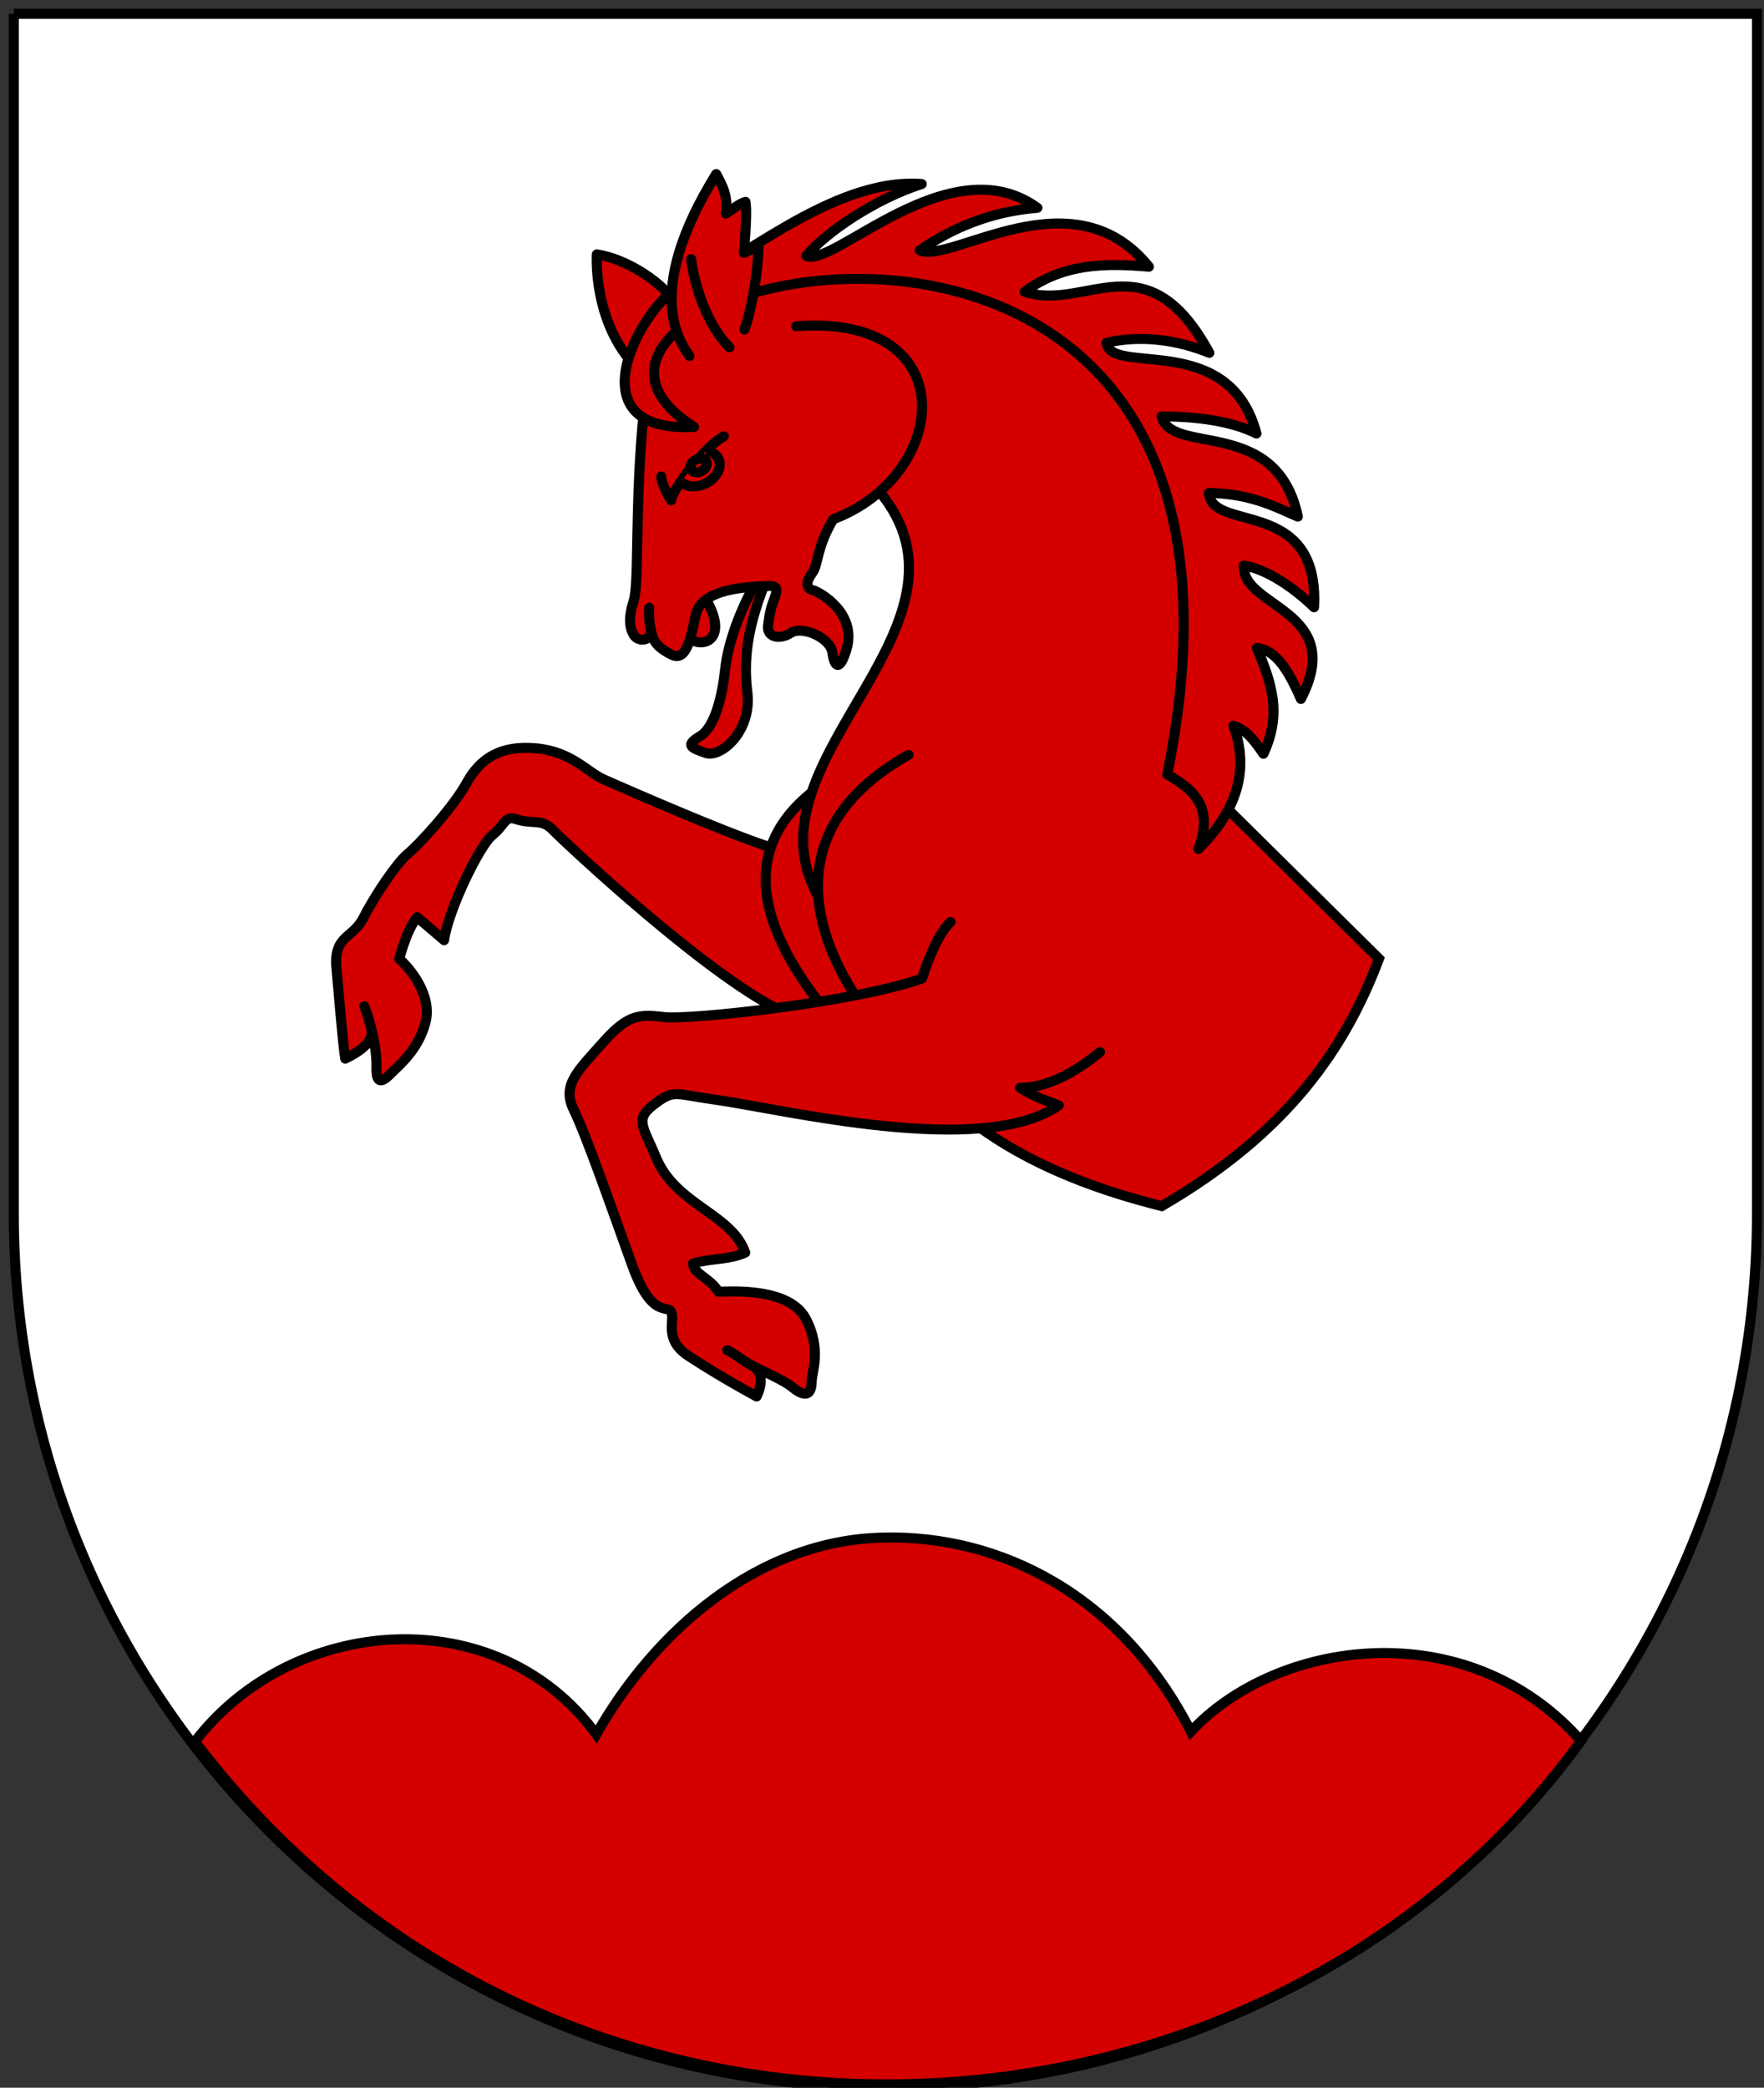 <?xml version="1.0" encoding="UTF-8" standalone="no"?>
<!-- Created with Inkscape (http://www.inkscape.org/) -->

<svg
   xmlns:dc="http://purl.org/dc/elements/1.1/"
   xmlns:cc="http://creativecommons.org/ns#"
   xmlns:rdf="http://www.w3.org/1999/02/22-rdf-syntax-ns#"
   xmlns:svg="http://www.w3.org/2000/svg"
   xmlns="http://www.w3.org/2000/svg"
   xmlns:sodipodi="http://sodipodi.sourceforge.net/DTD/sodipodi-0.dtd"
   xmlns:inkscape="http://www.inkscape.org/namespaces/inkscape"
   width="263.64"
   height="311.896"
   id="svg7644"
   version="1.1"
   inkscape:version="0.48.0 r9654"
   sodipodi:docname="Wappen_Familie_Rotfurt.svg">
  <rect width="100%" height="100%" fill="#333333" stroke="none"/>
  <defs
     id="defs7646" />
  <sodipodi:namedview
     id="base"
     pagecolor="#ffffff"
     bordercolor="#666666"
     borderopacity="1.0"
     inkscape:pageopacity="0.0"
     inkscape:pageshadow="2"
     inkscape:zoom="1.4"
     inkscape:cx="105.32051"
     inkscape:cy="150.00594"
     inkscape:document-units="px"
     inkscape:current-layer="layer1"
     showgrid="false"
     inkscape:window-width="1152"
     inkscape:window-height="658"
     inkscape:window-x="-8"
     inkscape:window-y="-8"
     inkscape:window-maximized="1"
     units="px"
     fit-margin-top="0"
     fit-margin-left="0"
     fit-margin-right="0"
     fit-margin-bottom="0">
    <inkscape:grid
       type="xygrid"
       id="grid4387" />
  </sodipodi:namedview>
  <g
     inkscape:label="Ebene 1"
     inkscape:groupmode="layer"
     id="layer1"
     transform="translate(0,-0.42)">
    <path
       id="overall_shield_1_-0"
       d="M 2.06,2.48 H 262.591 v 179.185 c 0,72.135 -58.322,130.612 -130.265,130.612 -71.944,0 -130.265,-58.477 -130.265,-130.612 V 2.48 z"
       inkscape:connector-curvature="0"
       style="fill:#ffffff;fill-opacity:1;stroke:#000000;stroke-width:1.5;stroke-miterlimit:4;stroke-dasharray:none" />
    <path
       style="fill:#d40000;fill-opacity:1;stroke:#000000;stroke-width:1.5;stroke-miterlimit:4;stroke-opacity:1;stroke-dasharray:none"
       d="m 132.045,230.129 c -18.717,0.359 -34.15,13.919 -42.927,29.391 -14.842,-20.286 -45.488,-17.868 -59.983,1.087 54.364,71.501 159.875,65.03 207.164,-0.112 -17.196,-19.421 -45.666,-15.036 -58.314,-1.388 -10.435,-20.463 -28.636,-29.394 -45.94,-28.978 z"
       id="path4519"
       inkscape:connector-curvature="0"
       sodipodi:nodetypes="cccccc" />
    <g
       id="g4521"
       transform="matrix(1.17,0,0,1.16,-20.499,-5.03)"
       style="stroke-width:1.288;stroke-miterlimit:4;stroke-dasharray:none">
      <path
         inkscape:connector-curvature="0"
         style="color:#000000;fill:#d40000;fill-opacity:1;fill-rule:evenodd;stroke:#000000;stroke-width:1.288;stroke-linecap:butt;stroke-linejoin:round;stroke-miterlimit:4;stroke-opacity:1;stroke-dasharray:none;stroke-dashoffset:0;marker:none;visibility:visible;display:inline;overflow:visible"
         id="path2323"
         d="m 118.245,135.3 25.373,-1.499 -25.74,-19.42 c -4.399,-0.936 -21.13,-8.354 -23.271,-9.321 -2.108,-0.952 -4.102,-3.569 -8.594,-3.985 -4.529,-0.419 -7.139,1.264 -8.896,4.475 -1.781,3.255 -6.276,8.111 -7.551,9.153 -1.275,1.041 -4.143,5.254 -5.581,8.135 -1.41,2.826 -3.882,2.241 -3.479,6.62 0.401,4.36 0.756,9.194 1.116,11.58 1.665,-0.786 3.729,-2.179 3.347,-3.754 -0.303,-1.25 -0.655,-2.346 -0.918,-2.993 0.263,0.646 0.614,1.742 0.918,2.993 0.382,1.575 0.688,3.396 0.643,4.871 -0.083,2.758 1.177,1.493 1.997,0.645 0.876,-0.906 3.35,-2.879 4.258,-6.416 0.908,-3.537 -2.006,-6.997 -3.352,-8.207 0.623,-2.222 1.333,-4.174 2.289,-5.353 l 3.443,2.96 c 0.505,-3.827 4.526,-12.195 6.155,-13.508 1.617,-1.302 1.575,-2.559 2.984,-2.091 2.276,0.756 3.281,-0.143 4.772,1.421 1.374,1.441 20.725,19.781 30.087,23.693 z" />
      <path
         inkscape:connector-curvature="0"
         style="color:#000000;fill:#d40000;fill-opacity:1;fill-rule:evenodd;stroke:#000000;stroke-width:1.288;stroke-linecap:butt;stroke-linejoin:miter;stroke-miterlimit:4;stroke-opacity:1;stroke-dasharray:none;stroke-dashoffset:0;marker:none;visibility:visible;display:inline;overflow:visible"
         id="path5324"
         d="m 123.808,104.915 c -11.437,7.138 -11.165,17.532 -0.014,30.95" />
      <path
         inkscape:connector-curvature="0"
         style="color:#000000;fill:#d40000;fill-opacity:1;fill-rule:evenodd;stroke:#000000;stroke-width:1.288;stroke-linecap:butt;stroke-linejoin:miter;stroke-miterlimit:4;stroke-opacity:1;stroke-dasharray:none;stroke-dashoffset:0;marker:none;visibility:visible;display:inline;overflow:visible"
         id="path2344"
         d="m 173.812,108.366 -3.213,-33.832 -7.054,-18.403 -18.205,-16.511 -29.431,-0.492 -16.919,11.853 2.43,7.522 27.615,8.552 c 16.081,17.495 -15.851,34.587 -7.507,52.074 8.343,17.484 13.692,33.153 44.386,40.904 16.24,-9.524 23.493,-20.457 27.76,-31.859 l -19.862,-19.808 z" />
      <path
         inkscape:connector-curvature="0"
         style="color:#000000;fill:#d40000;fill-opacity:1;fill-rule:evenodd;stroke:#000000;stroke-width:1.288;stroke-linecap:butt;stroke-linejoin:miter;stroke-miterlimit:4;stroke-opacity:1;stroke-dasharray:none;stroke-dashoffset:0;marker:none;visibility:visible;display:inline;overflow:visible"
         id="path4320"
         d="m 104.891,84.627 c -0.825,4.075 7.228,4.292 2.487,-3.287" />
      <path
         inkscape:connector-curvature="0"
         style="color:#000000;fill:#d40000;fill-opacity:1;fill-rule:evenodd;stroke:#000000;stroke-width:1.288;stroke-linecap:butt;stroke-linejoin:miter;stroke-miterlimit:4;stroke-opacity:1;stroke-dasharray:none;stroke-dashoffset:0;marker:none;visibility:visible;display:inline;overflow:visible"
         id="path6718"
         d="m 114.205,79.438 c -2.169,3.865 -3.685,8.038 -4.051,11.459 -0.369,3.446 -1.325,7.473 -3.198,8.61 -1.875,1.138 -1.315,1.465 0.69,2.163 1.983,0.69 5.952,-2.838 5.336,-7.835 -0.608,-4.932 0.379,-9.288 2.307,-14.163" />
      <path
         inkscape:connector-curvature="0"
         style="color:#000000;fill:#d40000;fill-opacity:1;fill-rule:evenodd;stroke:#000000;stroke-width:1.288;stroke-linecap:round;stroke-linejoin:round;stroke-miterlimit:4;stroke-opacity:1;stroke-dasharray:none;stroke-dashoffset:0;marker:none;visibility:visible;display:inline;overflow:visible"
         id="path7691"
         d="m 119.234,46.711 c 21.598,-1.608 19.626,19.21 4.727,24.86 -2.157,3.633 -1.904,5.835 -2.658,6.876 -1.125,1.552 -0.553,2.12 0.086,2.27 0.694,0.163 5.685,2.87 4.252,7.644 -0.999,3.328 -1.625,1.747 -1.79,0.402 -0.232,-1.901 -3.822,-3.527 -5.32,-2.551 -1.459,0.951 -3.09,0.538 -2.897,-0.961 0.251,-1.949 0.377,-2.243 0.778,-3.382 0.423,-1.199 0.578,-1.766 -0.839,-1.696 -2.007,0.099 -8.461,0.168 -9.184,3.718 -0.73,3.584 -1.318,6.049 -3.155,5.089 -1.929,-1.008 -2.337,-1.854 -2.574,-3.12 -0.238,-1.266 -0.221,-1.395 -0.219,-2.896 -0.002,1.501 -0.018,1.63 0.219,2.896 0.238,1.266 -1.515,1.656 -2.145,0.658 -0.6,-0.949 -0.745,-2.206 -0.035,-4.509 0.72,-2.335 0.077,-12.292 1.304,-24.658" />
      <path
         inkscape:connector-curvature="0"
         style="color:#000000;fill:#d40000;stroke:#000000;stroke-width:1.288;stroke-linecap:round;stroke-linejoin:round;stroke-miterlimit:4;stroke-opacity:1;stroke-dasharray:none;stroke-dashoffset:0;marker:none;visibility:visible;display:inline;overflow:visible"
         id="path4322"
         d="m 109.979,60.891 c -2.393,1.281 -6.568,6.797 -6.723,8.246 -0.568,-0.868 -1.308,-2.411 -1.267,-3.078" />
      <path
         inkscape:connector-curvature="0"
         style="color:#000000;fill:#d40000;stroke:#000000;stroke-width:1.288;stroke-linecap:butt;stroke-linejoin:miter;stroke-miterlimit:4;stroke-opacity:1;stroke-dasharray:none;stroke-dashoffset:0;marker:none;visibility:visible;display:inline;overflow:visible"
         id="path5300"
         d="m 107.705,62.774 c 0.702,0.08 1.291,0.419 1.578,0.983 l 0,0 c 0.531,1.045 -0.174,2.471 -1.575,3.183 -1.2,0.609 -2.522,0.498 -3.21,-0.203" />
      <path
         inkscape:connector-curvature="0"
         style="color:#000000;fill:#d40000;fill-opacity:1;fill-rule:evenodd;stroke:#000000;stroke-width:1.288;stroke-miterlimit:4;stroke-opacity:1;stroke-dasharray:none;marker:none;visibility:visible;display:inline;overflow:visible"
         id="path4326"
         d="m 107.738,64.151 a 0.815,1.091 63.068 1 1 -1.946,0.989 0.815,1.091 63.068 1 1 1.946,-0.989 z" />
      <path
         inkscape:connector-curvature="0"
         style="color:#000000;fill:#d40000;fill-opacity:1;fill-rule:evenodd;stroke:#000000;stroke-width:1.288;stroke-linecap:butt;stroke-linejoin:round;stroke-miterlimit:4;stroke-opacity:1;stroke-dasharray:none;stroke-dashoffset:0;marker:none;visibility:visible;display:inline;overflow:visible"
         id="path5320"
         d="m 98.894,52.117 c -5.711,-5.869 -5.136,-14.655 -5.136,-14.655 3.67,0.526 8.791,3.631 10.735,7.286" />
      <path
         inkscape:connector-curvature="0"
         style="color:#000000;fill:#d40000;fill-opacity:1;fill-rule:evenodd;stroke:#000000;stroke-width:1.288;stroke-linecap:butt;stroke-linejoin:round;stroke-miterlimit:4;stroke-opacity:1;stroke-dasharray:none;stroke-dashoffset:0;marker:none;visibility:visible;display:inline;overflow:visible"
         id="path5326"
         d="m 106.177,59.689 c -29.449,-18.737 78.758,-46.358 60.447,44.756 3.563,2.015 5.924,4.3 3.984,9.596 4.274,-4.266 6.792,-9.58 4.466,-15.879 1.43,0.464 2.376,1.448 3.834,3.612 2.415,-5.191 1.015,-9.177 -0.837,-13.628 2.319,0.259 3.914,2.586 5.627,6.571 5.889,-11.485 -7.623,-11.731 -7.286,-17.179 2.929,0.435 6.494,2.947 8.963,5.369 0.727,-14.314 -13.147,-9.559 -13.419,-14.725 5.526,0.108 8.592,1.879 11.347,3.048 -2.683,-12.977 -16.183,-7.794 -17.393,-12.902 4.185,0.006 8.778,0.524 12.107,2.205 -3.482,-13.332 -18.613,-7.365 -19.149,-11.684 4.524,-1.08 9.249,-0.303 13.129,1.295 -8.007,-14.885 -15.727,-5.24 -23.591,-7.861 4.94,-3.7 10.375,-3.712 15.875,-3.234 -9.71,-12.149 -25.152,-0.365 -29.275,-2.1 4.358,-3.063 9.414,-5.044 15.031,-5.482 -11.14,-8.158 -26.14,7.802 -29.52,6.184 2.623,-3.117 8.781,-7.312 14.747,-9.255 -11.592,-0.921 -24.292,11.052 -29.562,12.395 -5.209,1.328 -16.163,19.763 0.476,18.898 z" />
      <path
         inkscape:connector-curvature="0"
         style="color:#000000;fill:#d40000;fill-opacity:1;fill-rule:evenodd;stroke:#000000;stroke-width:1.288;stroke-linecap:round;stroke-linejoin:miter;stroke-miterlimit:4;stroke-opacity:1;stroke-dasharray:none;stroke-dashoffset:0;marker:none;visibility:visible;display:inline;overflow:visible"
         id="path5322"
         d="m 133.567,101.915 c -21.947,12.462 -6.1,31.891 -5.088,33.528" />
      <path
         inkscape:connector-curvature="0"
         style="color:#000000;fill:#d40000;fill-opacity:1;fill-rule:evenodd;stroke:#000000;stroke-width:1.288;stroke-linecap:round;stroke-linejoin:round;stroke-miterlimit:4;stroke-opacity:1;stroke-dasharray:none;stroke-dashoffset:0;marker:none;visibility:visible;display:inline;overflow:visible"
         id="path5717"
         d="m 138.942,123.443 c -1.369,1.272 -2.683,4.236 -3.637,7.271 -8.475,3.066 -29.78,5.377 -32.977,4.971 -3.247,-0.412 -4.668,-0.283 -7.829,3.325 -3.123,3.564 -5.258,5.416 -3.699,8.602 1.611,3.292 4.88,12.794 7.457,19.985 2.574,7.185 4.577,4.982 5.028,6.124 0.45,1.138 -0.996,3.524 2.206,5.627 3.156,2.074 6.241,3.866 8.681,5.202 0.741,-1.582 0.832,-3.227 -0.647,-4.013 -1.174,-0.624 -2.417,-1.694 -3.109,-1.949 0.692,0.255 1.935,1.325 3.109,1.949 1.479,0.786 4.082,1.888 5.208,2.823 2.193,1.82 2.453,0.28 2.474,-0.801 0.023,-1.154 1.279,-4.154 -0.76,-8.031 -2.066,-3.929 -9.168,-3.535 -11.143,-3.464 -1.16,-1.854 -3.15,-2.244 -3.266,-3.629 2.395,-0.734 4.485,-0.429 6.677,-1.407 -1.714,-5.031 -8.857,-6.102 -11.39,-12.247 -1.662,-4.043 -2.785,-4.918 -0.25,-6.85 2.587,-1.972 2.569,-1.336 7.672,-0.626 8.621,1.199 34.27,7.616 44.017,0.746 -1.432,-0.53 -3.257,-1.158 -4.941,-2.253 4.168,-0.001 8.107,-2.872 10.206,-4.597" />
      <path
         inkscape:connector-curvature="0"
         style="color:#000000;fill:#d40000;fill-opacity:1;fill-rule:evenodd;stroke:#000000;stroke-width:1.288;stroke-linecap:round;stroke-linejoin:round;stroke-miterlimit:4;stroke-opacity:1;stroke-dasharray:none;stroke-dashoffset:0;marker:none;visibility:visible;display:inline;overflow:visible"
         id="path7510"
         d="m 105.588,50.539 c -4.959,-6.801 -0.869,-16.448 3.421,-23.427 0.782,1.49 1.557,2.827 1.227,5.096 1.05,-0.689 1.742,-1.286 2.51,-1.516 0.175,0.952 0.049,3.564 -0.199,6.571 0.61,-0.193 1.206,-0.662 1.867,-0.959 -0.086,4.357 -1.187,9.329 -1.81,10.84" />
      <path
         inkscape:connector-curvature="0"
         style="color:#000000;fill:#d40000;stroke:#000000;stroke-width:1.288;stroke-linecap:round;stroke-linejoin:miter;stroke-miterlimit:4;stroke-opacity:1;stroke-dasharray:none;stroke-dashoffset:0;marker:none;visibility:visible;display:inline;overflow:visible"
         id="path4311-4"
         d="m 110.69,49.432 c -3.709,-3.795 -4.839,-10.402 -4.88,-11.36" />
    </g>
  </g>
</svg>
